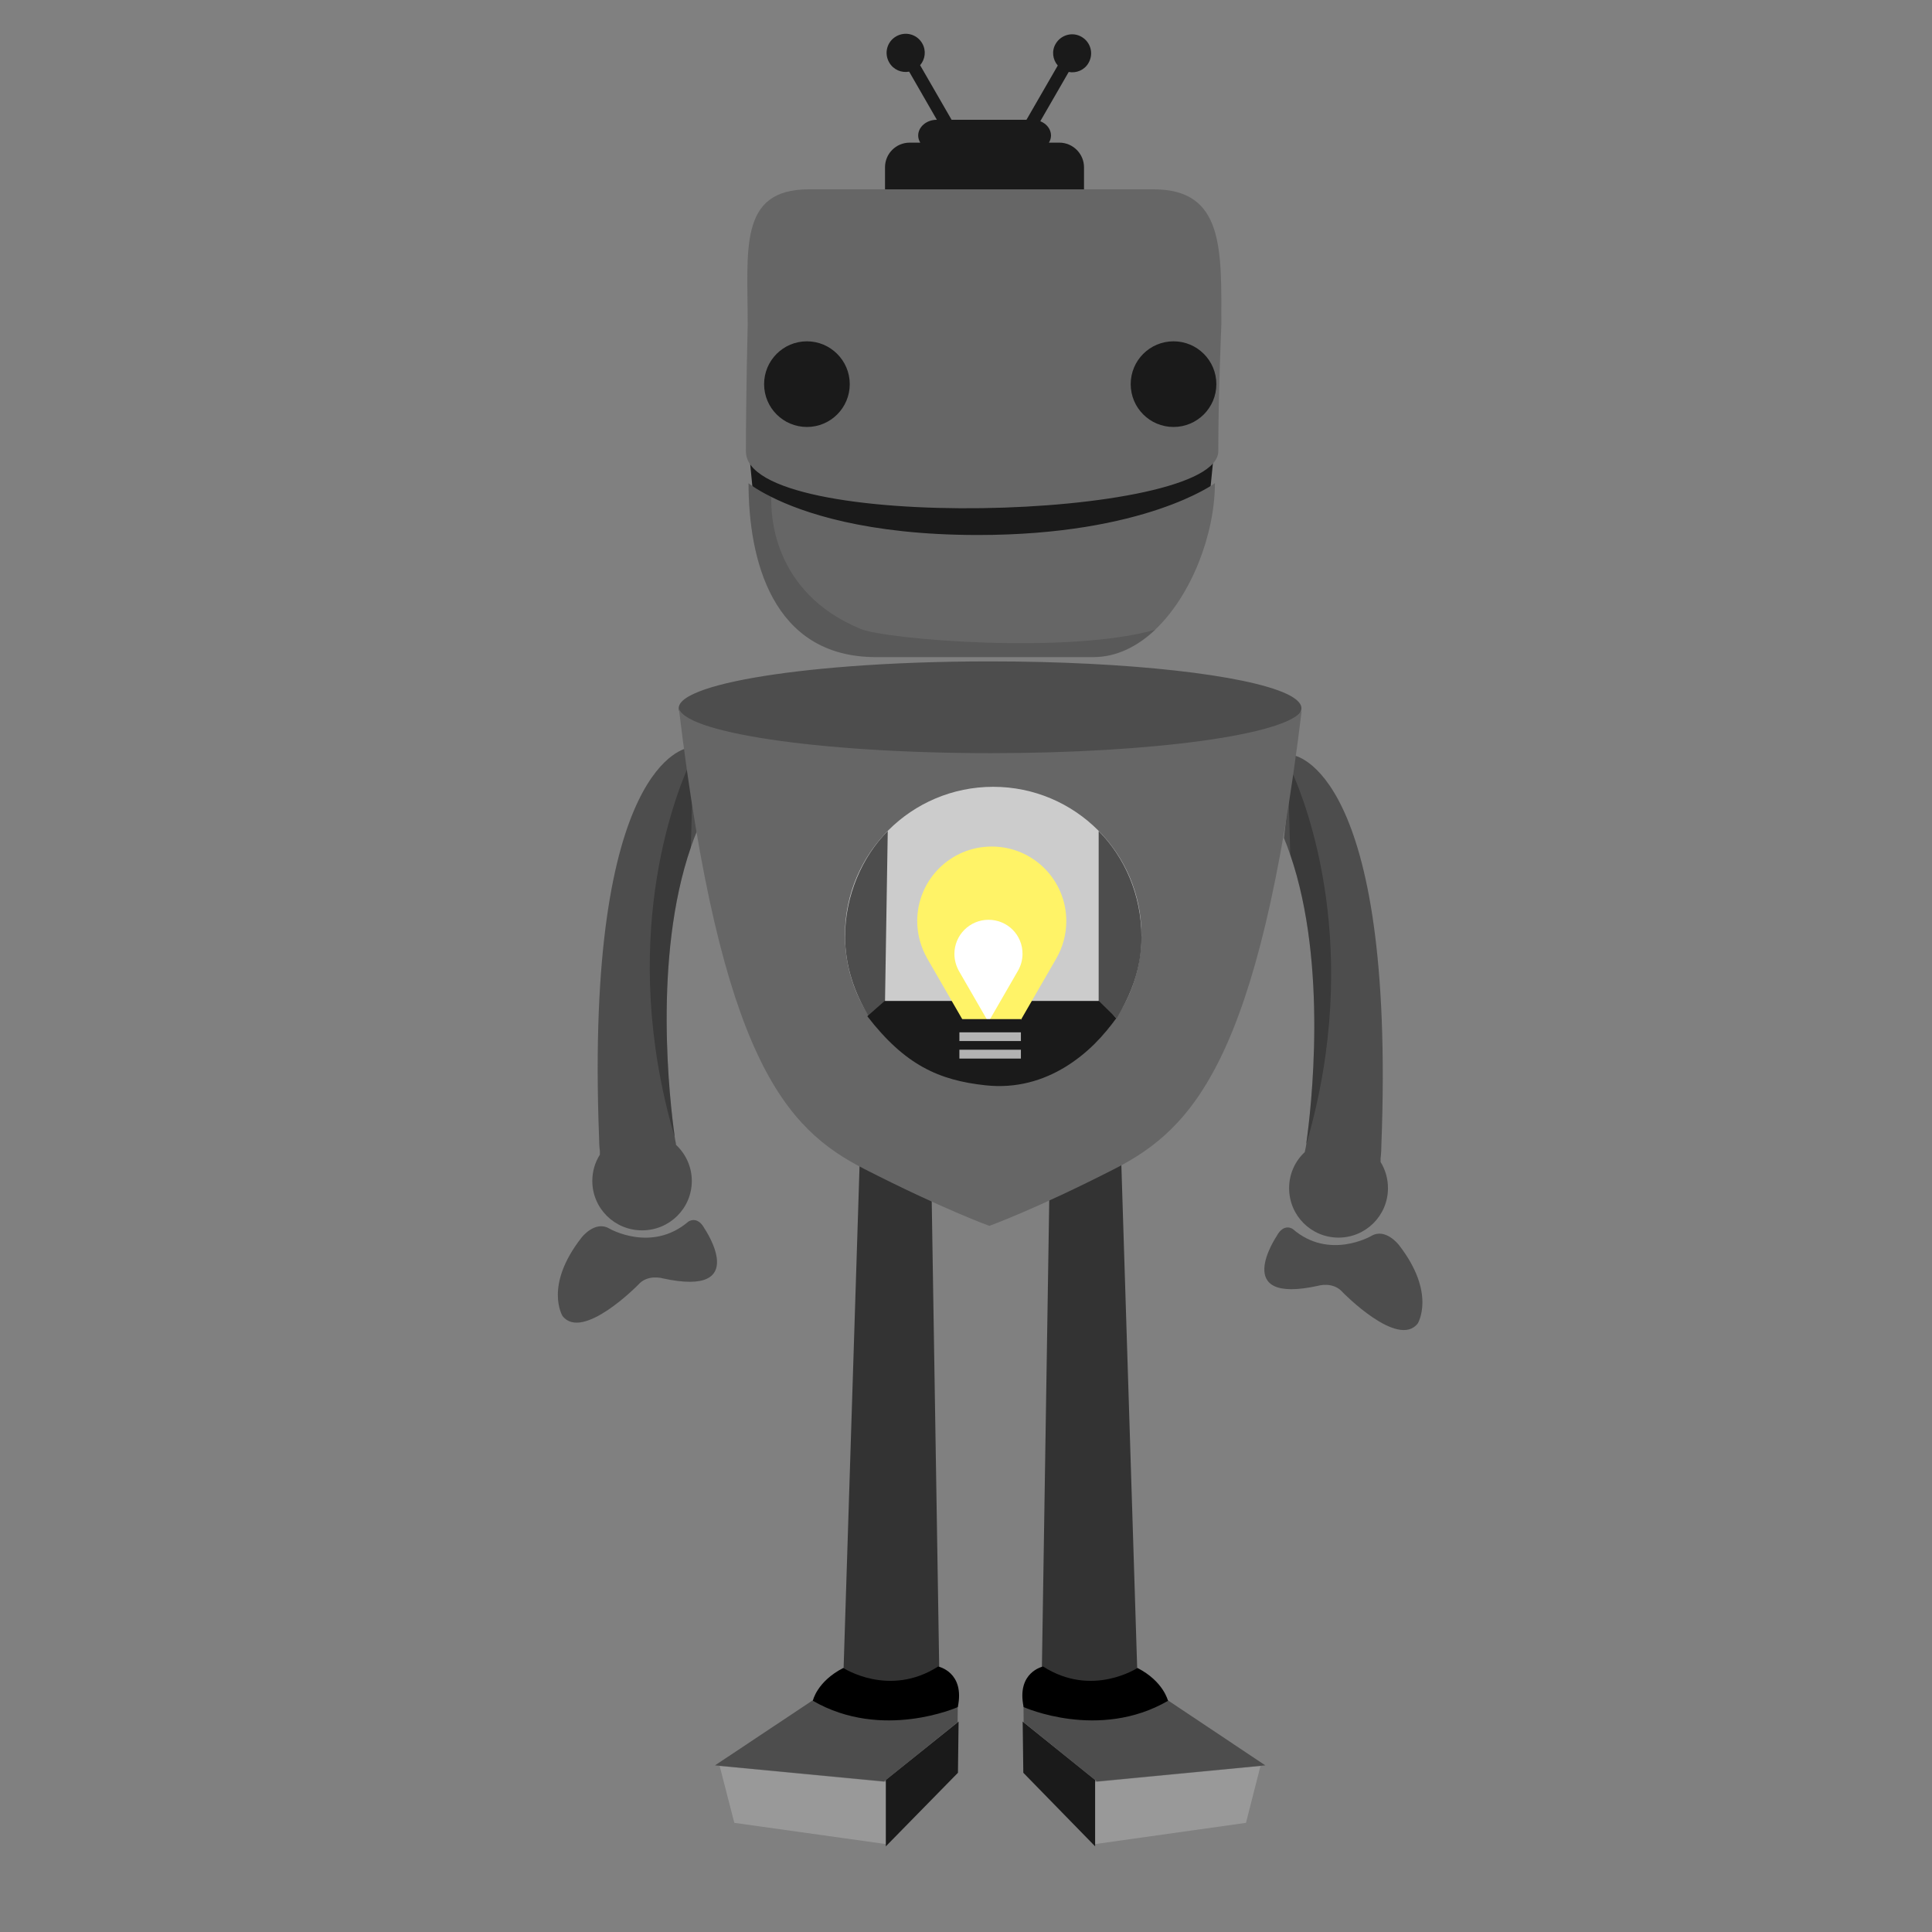 <?xml version="1.0" encoding="utf-8"?>
<!-- Generator: Adobe Illustrator 22.1.0, SVG Export Plug-In . SVG Version: 6.00 Build 0)  -->
<svg version="1.1" id="Layer_1" xmlns="http://www.w3.org/2000/svg" xmlns:xlink="http://www.w3.org/1999/xlink" x="0px" y="0px"
	 viewBox="0 0 1200 1200" style="enable-background:new 0 0 1200 1200;" xml:space="preserve">
<rect x="0" y="0" width="1200" height="1200" fill="#808080" stroke="none"/>
<g>
	<path style="fill:#333333;" d="M696.2,714.2l10.2,324.3c0,0-36.5,17.7-59.3,0l5.1-324.3"/>
	<path style="fill:none;" d="M635.7,1057.9l-0.8,11.8l45,37.8l106-11.1l-61.7-41.2C724.2,1055.3,695.1,1069.8,635.7,1057.9z"/>
	<path style="fill:none;" d="M678.5,1105.4v41.3l95.4-14.5l10.6-37.8L678.5,1105.4z"/>
	<path style="fill:none;" d="M635.2,1067.7l0.2,32.9l44.8,46.2v-41.3L635.2,1067.7z"/>
	<path style="fill:#999999;" d="M679.6,1106.9l-0.2,38.6l94.5-13.3l9-35.3L679.6,1106.9z"/>
	<path style="fill:#1A1A1A;" d="M635.2,1069.3l0.4,31.8l44.6,45.7v-41.3L635.2,1069.3z"/>
	<path style="fill:#4D4D4D;" d="M635.7,1057.9l0.1,11.8l45.5,36.8l104.6-10l-61.7-41.2C724.2,1055.3,695.1,1069.8,635.7,1057.9z"/>
	<path d="M706.5,1036c0,0-28.3,18.6-58.6-0.9c0,0-16.7,3.4-12.1,25.2c0,0,46.7,21,89.7-3.9C725.4,1056.4,722.8,1044.4,706.5,1036z"
		/>
	<path style="fill:#333333;" d="M534.2,714.2l-10.3,324.3c0,0,36.6,17.7,59.5,0l-5.2-324.3"/>
	<path style="fill:none;" d="M594.9,1057.9l0.8,11.8l-45.2,37.8L444,1096.4l61.9-41.2C506,1055.3,535.3,1069.8,594.9,1057.9z"/>
	<path style="fill:none;" d="M551.9,1105.4v41.3l-95.8-14.5l-10.7-37.8L551.9,1105.4z"/>
	<path style="fill:none;" d="M595.4,1067.7l-0.2,32.9l-44.9,46.2v-41.3L595.4,1067.7z"/>
	<path style="fill:#999999;" d="M550.8,1106.9l0.2,38.6l-94.9-13.3l-9.1-35.3L550.8,1106.9z"/>
	<path style="fill:#1A1A1A;" d="M595.4,1069.3l-0.4,31.8l-44.8,45.7v-41.3L595.4,1069.3z"/>
	<path style="fill:#4D4D4D;" d="M594.9,1057.9l-0.1,11.8l-45.7,36.8l-105-10l61.9-41.2C506,1055.3,535.3,1069.8,594.9,1057.9z"/>
	<path d="M523.8,1036c0,0,28.4,18.6,58.9-0.9c0,0,16.8,3.4,12.2,25.2c0,0-46.9,21-90-3.9C504.8,1056.4,507.4,1044.4,523.8,1036z"/>
</g>
<path style="fill:#4D4D4D;" d="M857.5,721.7c0-0.7,0-1.5,0-2.2c0.2-1.4,0.3-2.9,0.4-4.6c0-1.2,0.1-2.5,0.1-3.7
	c9-234.5-54.8-242.1-54.8-242.1l-1.1,9.5l-1.7,15.5l-2.9,26.4c1.4,3.4,2.7,6.9,3.9,10.4c23.6,68.6,12.9,158.4,10,179.1
	c0,0.1,0,0.2,0,0.3c-0.2,1.3-0.3,2.3-0.5,3c-0.2,0.8-0.3,1.5-0.5,2.3c-6,5.6-9.7,13.5-9.7,22.4c0,17,13.7,30.7,30.7,30.7
	c16.9,0,30.7-13.7,30.7-30.7C862.1,732,860.4,726.4,857.5,721.7z"/>
<path style="fill:#4D4D4D;" d="M419.5,708.7c-0.1-0.7-0.3-1.7-0.5-3c0-0.1,0-0.2,0-0.3c-2.9-20.7-13.6-110.5,10.1-179.1l0,0
	c1.2-3.5,2.5-7,3.9-10.3l-2.9-26.3l-1.7-15.6l-1.1-9.5c0,0-64.2,7.6-55.2,242.1c0,1.2,0.1,2.4,0.1,3.7c0.1,1.6,0.2,3.1,0.4,4.6
	c0,0.8,0,1.5,0,2.2c-3,4.7-4.7,10.3-4.7,16.3c0,17,13.8,30.7,30.9,30.7s30.9-13.7,30.9-30.7c0-8.8-3.8-16.8-9.8-22.4
	C419.9,710.2,419.7,709.5,419.5,708.7z"/>
<path style="opacity:0.25;enable-background:new    ;" d="M802.1,478.6l-1.7,15.5l1,36.7c23.6,68.6,12.9,158.4,10,179.1h0.2
	C846.5,589.7,811.7,499.8,802.1,478.6z"/>
<path style="opacity:0.25;enable-background:new    ;" d="M428.4,474.1c-9.6,21.1-44.6,111.1-9.6,231.3h0.2
	c-2.9-20.7-13.6-110.5,10.1-179.1l0,0l1-36.7L428.4,474.1z"/>
<path style="fill:#4D4D4D;" d="M793,767.7c0,0-29.1,43,25.8,30.9c0,0,9.3-2.8,15.2,4.1c0,0,34.3,35.2,46.6,19.3
	c0,0,11.6-18.7-11.7-48.7c0,0-8.3-10.9-17.2-5.6c0,0-26.1,15.2-48.7-4.3C803,763.4,797.5,759.3,793,767.7z"/>
<path style="fill:#4D4D4D;" d="M437.6,763.1c0,0,29.3,43-26,30.9c0,0-9.4-2.8-15.3,4.1c0,0-34.5,35.2-46.9,19.3
	c0,0-11.7-18.7,11.8-48.7c0,0,8.3-10.9,17.3-5.6c0,0,26.2,15.2,49-4.3C427.5,758.8,433.1,754.7,437.6,763.1z"/>
<g>
	<path style="fill:#4D4D4D;" d="M431,448.8c15.9,7.4,51.1,13.5,96.6,17c26.3,2,56,3.1,87.4,3.1c86,0,158.9-8.4,184-20.1
		c3.7-1.7,11.3-5.6,8.9-10.9c-1.1-2.4-4.2-4.8-8.9-7c-25.2-11.7-98-20.1-184-20.1c-31.5,0-61.2,1.1-87.4,3.1
		c-45.5,3.5-80.7,9.6-96.6,17c-4.8,2.2-7.9,4.5-9,7C419.6,443.2,427.2,447,431,448.8z"/>
	<path style="fill:#666666;" d="M615.4,467.8c-106.9,0-193.6-13-193.9-29C447.7,657.7,487.9,701,536.7,726
		c48.9,25,77.8,35.4,77.8,35.4s28.9-10.4,77.8-35.4c48.6-24.9,89.9-67.9,116.2-284.6C799.5,456.2,716.5,467.8,615.4,467.8z"/>
	<path style="fill:#CCCCCC;" d="M709,580.8c0,50.8-41.2,92.1-92.1,92.1c-50.8,0-92.1-41.2-92.1-92.1c0-50.8,41.2-92.1,92.1-92.1
		C667.8,488.7,709,530,709,580.8z"/>
	<path style="fill:#4D4D4D;" d="M551.4,516.2c-15.8,15.7-26.5,40.1-26.5,65.3c0,18.6,5.8,35,14.6,49.7l10.2-9.2L551.4,516.2z"/>
	<path style="fill:none;" d="M431,448.8c15.9,7.4,51.1,13.5,96.6,17c26.3,2,56,3.1,87.4,3.1c86,0,158.9-8.4,184-20.1
		c3.7-1.7,11.3-5.6,8.9-10.9c-1.1-2.4-4.2-4.8-8.9-7c-25.2-11.7-98-20.1-184-20.1c-31.5,0-61.2,1.1-87.4,3.1
		c-45.5,3.5-80.7,9.6-96.6,17c-4.8,2.2-7.9,4.5-9,7C419.6,443.2,427.2,447,431,448.8z"/>
	<path style="fill:#4D4D4D;" d="M682.4,516.2v107.2l11.2,9c9.1-14.9,15.4-31.3,15.4-50.2C709,555.4,698.2,532.1,682.4,516.2z"/>
	<path style="fill:#1A1A1A;" d="M614.9,621.7h-65.4l-10.8,9.5c23.4,30.4,44.6,39.8,73.4,42.9c38.5,4.2,66.3-20.5,81.3-41.7
		l-10.9-10.7h-66.4H614.9z"/>
	<path style="fill:#FFF367;" d="M662.3,572.1c0-25.6-20.7-46.3-46.3-46.3s-46.3,20.7-46.3,46.3c0,8.4,2.3,16.3,6.2,23.2l40.1,69.5
		l40.1-69.5C660,588.5,662.3,580.6,662.3,572.1z"/>
	<path style="fill:#FFFFFF;" d="M614,571.3c-11.7,0-21.2,9.5-21.2,21.2c0,3.9,1.1,7.5,2.8,10.6l18.3,31.7l18.3-31.7
		c1.8-3.1,2.9-6.7,2.9-10.6C635.2,580.7,625.7,571.3,614,571.3"/>
	<path style="fill:#1A1A1A;" d="M634.1,662.1l-14.4,8.3c-2.6,1.5-6.9,1.5-9.4,0l-14.4-8.3V633h38.2L634.1,662.1L634.1,662.1z"/>
	<path style="fill:#B3B3B3;" d="M634.1,657.5h-38.2V652h38.2V657.5z"/>
	<path style="fill:#B3B3B3;" d="M634.1,646.6h-38.2v-5.4h38.2V646.6z"/>
</g>
<g>
	<path style="fill:#1A1A1A;" d="M671.8,22.9c-5.6-3.3-12.8-1.3-16.1,4.3c-2.6,4.4-1.9,9.8,1.3,13.5l-42.7,74l-42.8-74.2
		c3.2-3.7,3.9-9.1,1.3-13.6c-3.3-5.7-10.5-7.6-16.2-4.3s-7.6,10.5-4.3,16.2c2.6,4.5,7.6,6.6,12.4,5.7l45,78.2l-2.1,3.7l6.4,3.7
		l0.5,0.9l6.8-4l-2.5-4.3l45-78c4.8,0.9,9.8-1.2,12.3-5.6C679.4,33.4,677.5,26.2,671.8,22.9z"/>
	<path style="fill:#1A1A1A;" d="M464.5,273.1h290.3l-5.9,59.9c0,0-70.3,15.1-141.5,12c-71.7-3.2-138.6-27.4-138.6-27.4L464.5,273.1z
		"/>
	<path style="fill:#1A1A1A;" d="M658,88.6h-6.5c0.8-1.3,1.3-2.8,1.3-4.4c0-5.4-5.1-9.8-11.5-9.8h-59.5c-6.3,0-11.5,4.4-11.5,9.8
		c0,1.6,0.5,3.1,1.3,4.4H565c-8.4,0-15.3,6.8-15.3,15.3v41.9c0,8.4,6.8,15.3,15.3,15.3h93c8.4,0,15.3-6.8,15.3-15.3v-41.9
		C673.3,95.5,666.4,88.6,658,88.6z"/>
	<path style="fill:#666666;" d="M502.3,117.6h214.3c43.9,0,42,37.7,42,84.2c0,0-1.9,43.5-1.9,78.4c0,43.1-293.4,51.3-293.4,0.2
		c0-35.1,1.1-78.6,1.1-78.6C464.5,155.3,458.4,117.6,502.3,117.6z M607.4,332.3c-69.4,0-109.3-14.1-128.4-23.7
		c-9.8-4.8-14.1-8.5-14.1-8.5c0,46.5,14.2,108,79.1,108h135.1c14.3,0,27.4-6.6,38.5-17.1c22.7-21.6,37-59.6,37-90.9
		C754.7,300.1,711.2,332.3,607.4,332.3z"/>
	<path style="opacity:0.13;enable-background:new    ;" d="M534.7,390.7c-55.7-22.9-56-72.9-55.6-82c-9.8-4.8-14.1-8.5-14.1-8.5
		c0,46.5,14.2,108,79.1,108h135.1c14.3,0,27.4-6.6,38.5-17.1C663.3,406.6,550.2,397.1,534.7,390.7z"/>
</g>
<g>
	<path style="fill:#1A1A1A;" d="M755.5,238.6c0,14.7-11.9,26.6-26.6,26.6c-14.7,0-26.6-11.9-26.6-26.6c0-14.7,11.9-26.6,26.6-26.6
		S755.5,223.9,755.5,238.6z M527.8,238.6c0,14.7-11.9,26.6-26.6,26.6c-14.7,0-26.6-11.9-26.6-26.6c0-14.7,11.9-26.6,26.6-26.6
		C515.8,212,527.8,223.9,527.8,238.6z"/>
</g>
</svg>
